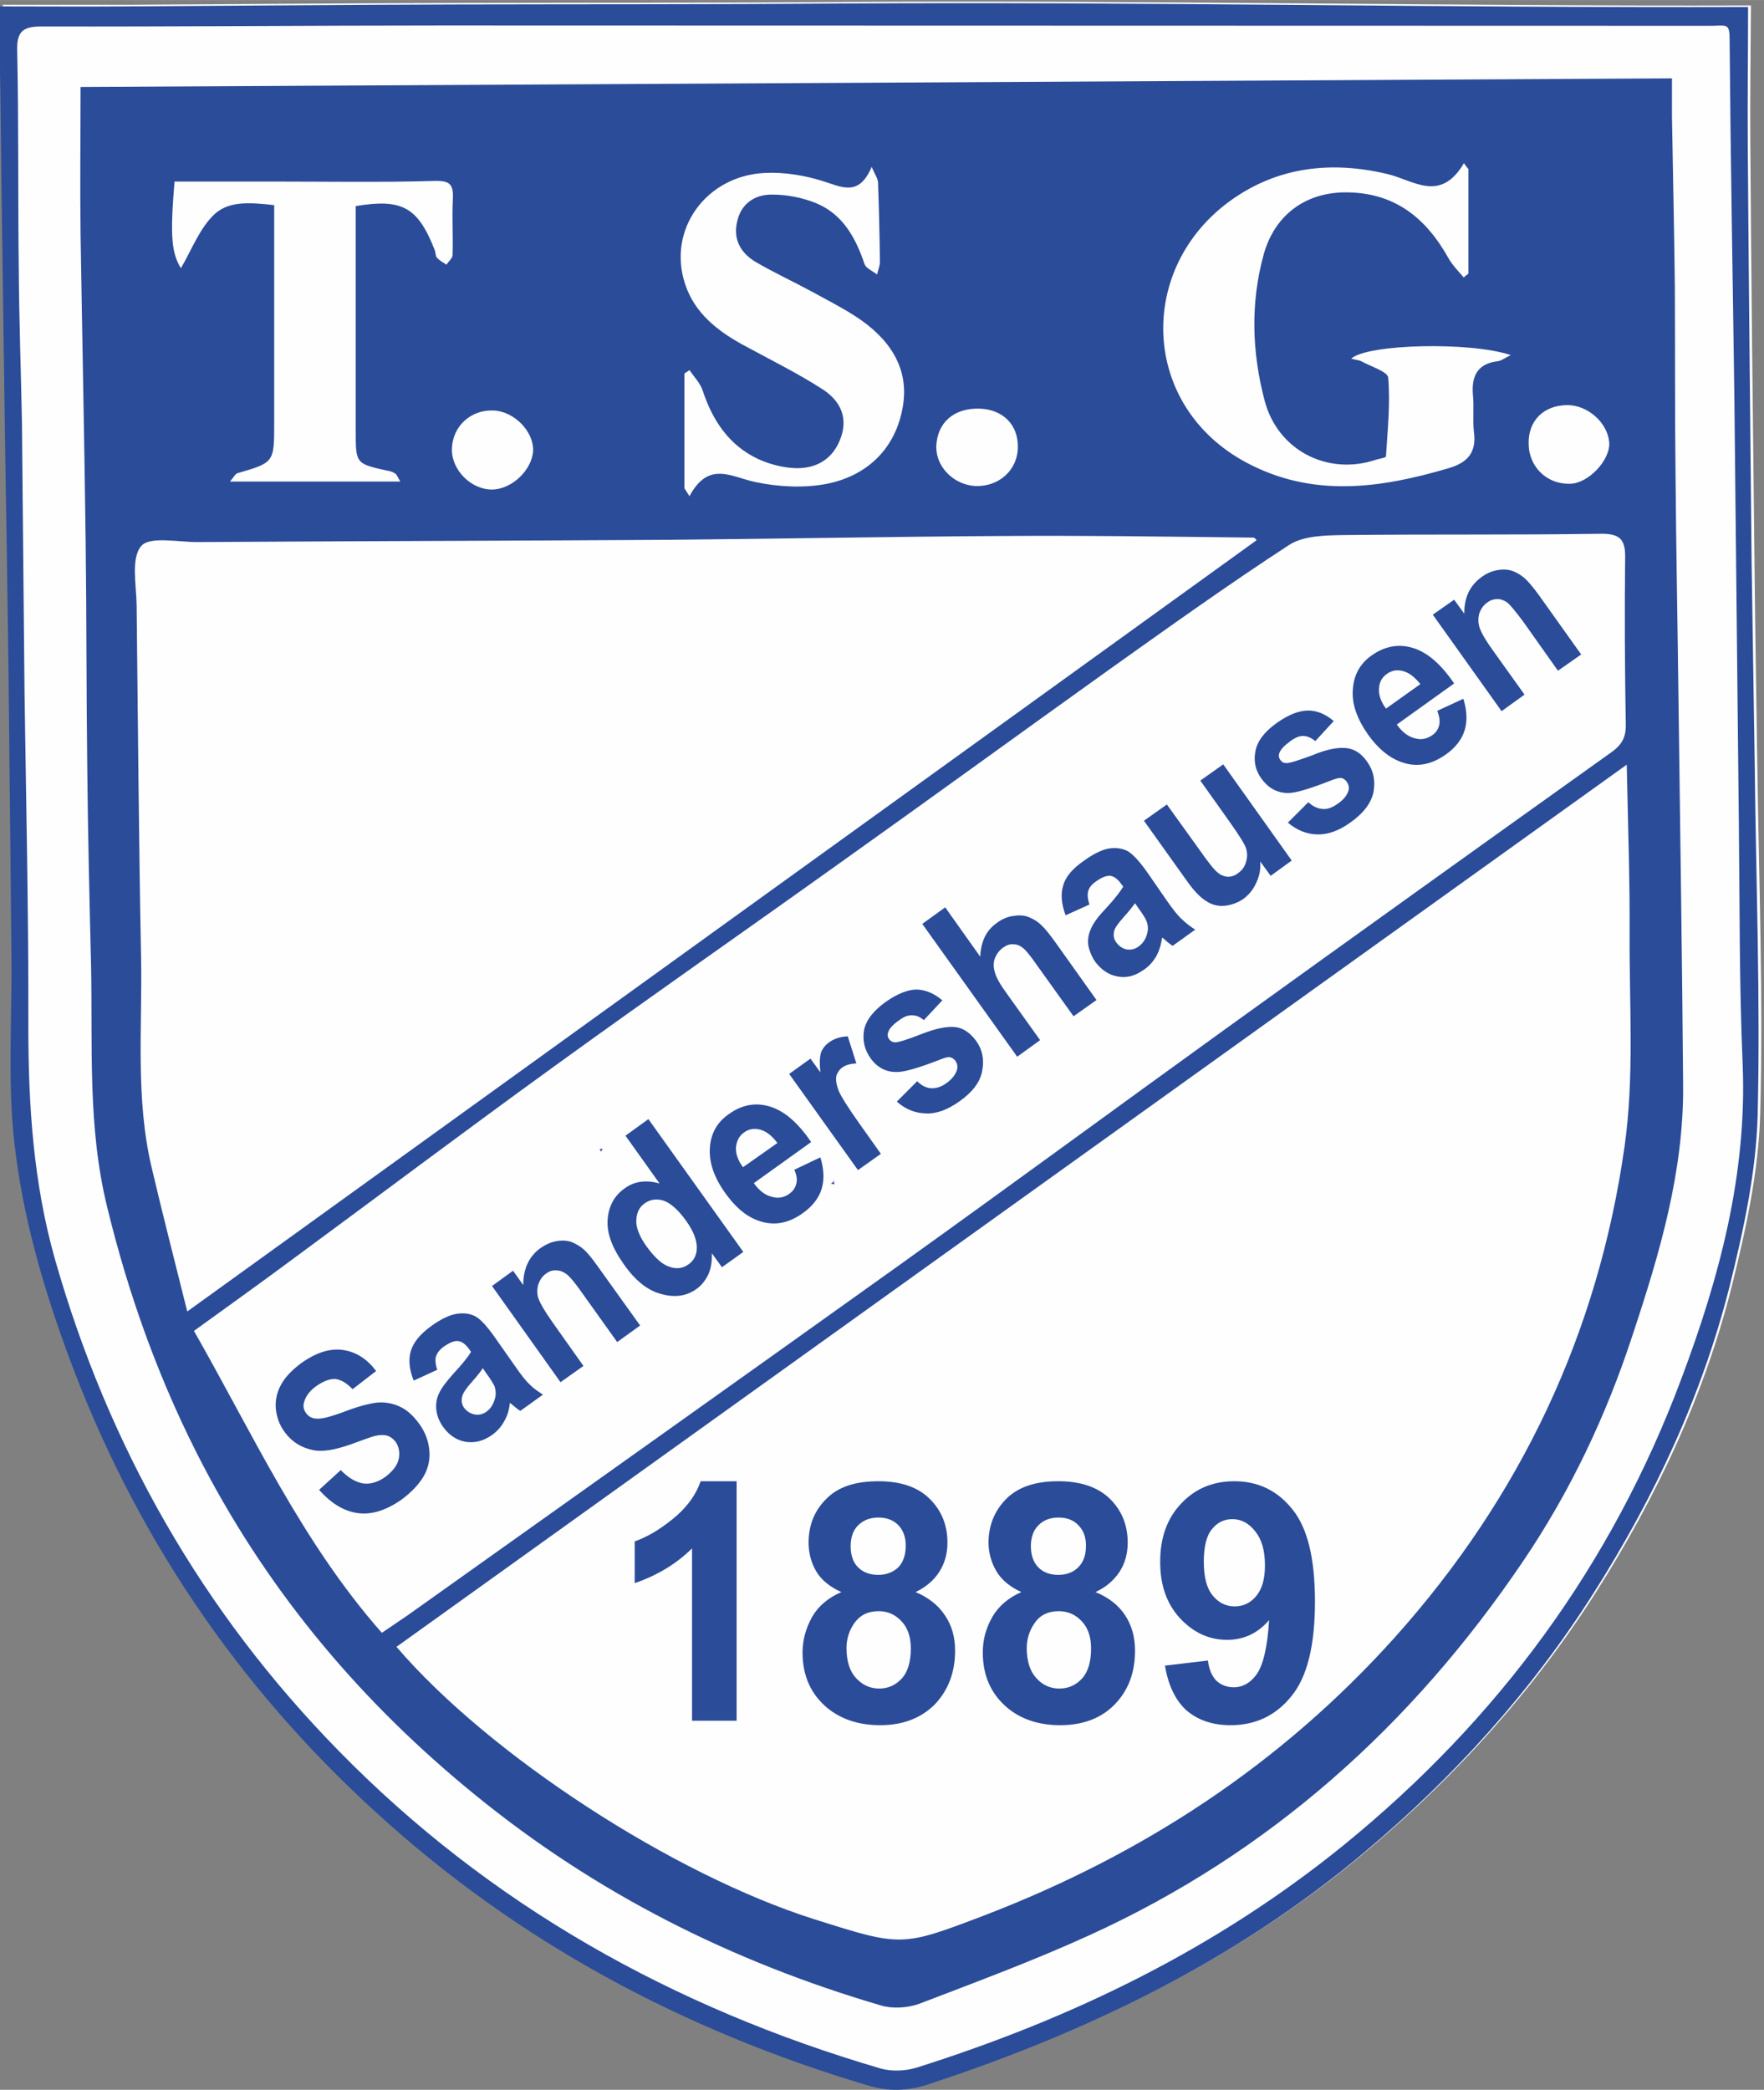 <?xml version="1.0" encoding="UTF-8"?>
<!DOCTYPE svg PUBLIC "-//W3C//DTD SVG 1.1//EN" "http://www.w3.org/Graphics/SVG/1.1/DTD/svg11.dtd">
<!-- Creator: CorelDRAW X7 -->
<svg xmlns="http://www.w3.org/2000/svg" xml:space="preserve" width="55.386mm" height="65.617mm" version="1.1" style="shape-rendering:geometricPrecision; text-rendering:geometricPrecision; image-rendering:optimizeQuality; fill-rule:evenodd; clip-rule:evenodd"
viewBox="0 0 5539 6562"
 xmlns:xlink="http://www.w3.org/1999/xlink">
 <rect x="0" y="0" width="5539" height="6562" fill="#808080" stroke="none"/>
 <defs>
  <style type="text/css">
   <![CDATA[
    .fil0 {fill:#FEFEFE;fill-rule:nonzero}
    .fil2 {fill:#4B4594;fill-rule:nonzero}
    .fil1 {fill:#2B4C99;fill-rule:nonzero}
   ]]>
  </style>
 </defs>
 <g id="Ebene_x0020_1">
  <path class="fil0" d="M5498 17c-1,158 -3,274 -2,432 3,435 8,870 13,1306 2,217 6,433 9,650 5,365 19,730 9,1094 -5,178 -44,357 -87,531 -86,346 -236,666 -427,967 -196,309 -438,576 -717,811 -405,342 -871,567 -1370,731 -34,12 -67,17 -100,18l-3 0c-30,-1 -61,-5 -93,-15 -577,-172 -1096,-449 -1541,-856 -436,-397 -758,-874 -964,-1431 -82,-222 -148,-448 -173,-682 -20,-189 -6,-382 -8,-574 -2,-292 -6,-585 -9,-877 -3,-243 -7,-487 -10,-730 -6,-373 -11,-746 -16,-1119 -1,-28 -1,-56 -1,-85l0 -4 0 -4 0 -4c0,-51 1,-104 1,-161 129,0 263,0 397,0 345,-2 690,-5 1035,-6 404,-1 808,0 1211,-3 949,-6 1897,14 2846,11z"/>
  <path class="fil0" d="M1391 70c-418,1 -836,4 -1255,4 -56,0 -78,13 -76,76 5,230 2,460 5,690 1,160 7,320 10,481 3,281 5,562 8,844 5,350 13,701 12,1052 0,245 16,487 83,725 168,590 463,1108 890,1544 475,486 1052,808 1703,999 35,10 79,8 114,-3 488,-154 941,-374 1341,-699 484,-394 841,-879 1060,-1465 119,-317 206,-641 192,-986 -10,-252 -9,-505 -12,-758 -5,-443 -9,-887 -14,-1331 -5,-376 -12,-753 -15,-1129 0,-56 -11,-42 -70,-43l-3976 -1z"/>
  <path class="fil1" d="M1385 80c-418,0 -836,4 -1255,3 -56,0 -78,14 -76,76 5,230 2,461 5,691 1,160 7,320 10,481 3,281 5,562 8,843 5,351 13,702 12,1053 0,245 16,487 83,725 168,590 463,1108 890,1544 475,486 1052,808 1703,999 35,10 79,8 114,-3 488,-154 941,-374 1341,-699 484,-394 841,-879 1060,-1465 119,-317 206,-641 192,-986 -11,-253 -9,-505 -12,-758 -5,-444 -9,-887 -14,-1331 -5,-377 -12,-753 -15,-1130 0,-55 -11,-41 -70,-42l-3976 -1zm4104 -58c0,158 -2,274 -1,432 3,435 8,871 12,1306 3,217 7,434 10,650 4,365 18,730 9,1094 -5,178 -44,357 -87,531 -87,346 -237,666 -428,967 -196,309 -437,576 -716,811 -405,342 -872,567 -1371,731 -34,12 -66,17 -100,18l-3 0c-30,0 -60,-5 -93,-15 -576,-172 -1095,-449 -1540,-856 -436,-397 -759,-874 -965,-1431 -82,-222 -147,-448 -172,-682 -20,-189 -6,-382 -8,-574 -3,-292 -6,-584 -9,-877 -3,-243 -7,-487 -11,-730 -5,-373 -11,-746 -15,-1119 -1,-28 -1,-56 -1,-85l0 -4 0 -4 0 -4c0,-51 0,-104 0,-161 130,0 264,1 398,0 345,-2 690,-5 1035,-6 404,-1 807,0 1211,-3 949,-6 1897,14 2845,11z"/>
  <g>
   <path class="fil1" d="M1419 1409c-2,66 60,129 127,128 62,-1 125,-62 128,-122 2,-60 -59,-123 -123,-126 -72,-4 -130,49 -132,120zm1777 -4c2,-71 -47,-120 -121,-122 -80,-2 -132,44 -135,118 -2,64 54,121 122,125 74,3 133,-49 134,-121zm1604 -11c1,73 58,127 130,125 58,-1 127,-75 123,-130 -5,-62 -68,-118 -133,-117 -74,1 -122,50 -120,122zm-4252 -824c-14,170 -10,223 20,272 33,-56 56,-118 98,-162 46,-50 114,-45 195,-36 0,231 0,457 0,683 0,126 0,125 -116,159 -6,2 -10,11 -23,26 182,0 355,0 535,0 -10,-17 -12,-23 -16,-25 -7,-5 -16,-8 -24,-9 -100,-22 -100,-22 -100,-125 0,-235 0,-470 0,-706 146,-24 195,3 248,138 3,8 2,19 7,24 8,9 19,15 30,22 6,-10 19,-20 19,-30 2,-59 -2,-118 1,-177 2,-45 -9,-57 -56,-56 -171,5 -341,2 -511,2l-307 0zm1601 963c5,8 11,17 16,25 61,-114 133,-59 209,-44 72,15 151,19 223,5 128,-26 216,-112 238,-243 21,-123 -45,-215 -146,-281 -44,-29 -92,-53 -139,-79 -59,-32 -120,-60 -178,-94 -46,-28 -71,-70 -57,-128 13,-56 56,-82 104,-83 48,-1 100,9 144,27 84,35 124,109 152,192 5,13 26,21 39,32 3,-14 9,-27 9,-40 -1,-84 -3,-167 -6,-250 -1,-12 -9,-23 -20,-48 -40,95 -94,63 -155,44 -58,-18 -121,-28 -181,-25 -184,9 -306,178 -250,348 30,93 104,150 188,195 81,44 164,85 242,135 52,33 83,83 60,151 -23,67 -74,99 -141,98 -40,-1 -83,-12 -120,-29 -91,-43 -143,-121 -174,-216 -8,-23 -27,-42 -41,-63 -5,4 -11,7 -16,11 0,120 0,240 0,360zm2462 -1002c-5,-6 -10,-12 -14,-19 -75,127 -159,53 -242,34 -174,-41 -342,-23 -490,83 -297,213 -284,645 48,823 209,112 422,81 636,18 61,-18 88,-51 79,-115 -4,-38 1,-78 -3,-116 -5,-60 16,-98 79,-105 12,-2 22,-11 40,-19 -127,-43 -451,-35 -501,11 12,4 24,4 33,9 29,16 82,32 83,51 7,82 -2,165 -7,247 0,4 -19,7 -30,10 -153,52 -310,-29 -351,-185 -40,-152 -45,-306 -3,-459 34,-122 128,-193 252,-195 156,-2 257,78 329,208 13,22 31,40 47,59 5,-4 10,-8 15,-12 0,-109 0,-219 0,-328zm-4023 3587c1135,-819 2247,-1620 3358,-2422 -3,-2 -6,-8 -10,-8 -266,-3 -531,-7 -797,-5 -350,2 -700,9 -1051,12 -490,3 -979,4 -1469,7 -61,0 -150,-19 -176,13 -32,38 -15,121 -14,184 4,370 7,740 14,1110 4,219 -18,440 33,656 34,146 72,292 112,453zm611 1009c35,-24 58,-39 81,-55 517,-368 1034,-735 1550,-1104 342,-245 681,-494 1022,-740 401,-289 803,-577 1205,-864 33,-23 49,-46 48,-89 -3,-174 -4,-349 -2,-524 1,-58 -17,-76 -78,-75 -269,4 -539,1 -808,4 -57,1 -124,2 -169,31 -192,125 -379,259 -566,392 -281,201 -560,404 -841,604 -299,214 -601,424 -899,640 -274,198 -545,402 -818,603 -101,75 -203,148 -315,229 185,324 338,662 590,948zm46 44c292,341 870,716 1314,856 272,86 272,86 530,-12 498,-191 932,-474 1291,-874 395,-441 638,-955 721,-1540 31,-218 15,-443 16,-665 1,-171 -5,-341 -9,-535 -1299,931 -2578,1849 -3863,2770zm-992 -4898c1660,-9 3321,-18 4997,-27 0,45 0,83 0,121 3,176 7,353 9,530 1,191 0,382 2,573 2,255 7,509 10,764 5,390 11,780 14,1170 3,274 -74,533 -159,789 -82,251 -195,490 -344,710 -348,514 -794,915 -1360,1173 -175,80 -356,147 -536,216 -36,13 -84,16 -120,5 -467,-137 -894,-351 -1274,-661 -354,-288 -641,-628 -853,-1032 -135,-258 -234,-531 -303,-816 -61,-250 -45,-501 -50,-753 -5,-208 -10,-415 -12,-623 -3,-236 -2,-472 -5,-708 -4,-323 -11,-647 -16,-970 -2,-151 0,-302 0,-461z"/>
  </g>
  <path class="fil2" d="M2618 3706c1,5 1,9 2,13 -4,-1 -7,-2 -11,-2 4,-3 7,-6 11,-9l-2 -2z"/>
  <path class="fil2" d="M4542 2335c1,4 1,8 2,12 -3,0 -5,0 -8,0 3,-4 5,-7 8,-11l-2 -1z"/>
  <path class="fil2" d="M1893 3606c-2,3 -4,7 -6,10 -2,-3 -3,-6 -4,-8 4,-1 7,-1 11,-1l-1 -1z"/>
  <path class="fil1" d="M1123 4751c43,6 88,-8 136,-41 33,-24 56,-49 71,-74 15,-26 21,-54 18,-83 -3,-30 -13,-56 -30,-80 -19,-27 -40,-46 -62,-56 -23,-11 -47,-15 -72,-13 -25,3 -60,12 -104,29 -43,16 -73,24 -90,21 -12,-1 -22,-7 -29,-17 -8,-11 -10,-22 -6,-35 5,-18 18,-36 40,-51 22,-15 41,-22 58,-21 18,2 36,13 54,32l74 -57c-28,-38 -63,-60 -103,-66 -41,-6 -84,7 -132,41 -28,21 -50,43 -63,67 -14,25 -19,50 -17,76 3,27 11,50 26,71 24,34 56,53 95,60 28,5 67,-2 115,-19 38,-14 63,-23 74,-26 17,-4 30,-4 40,-1 10,3 19,10 26,19 11,16 14,34 10,54 -4,20 -19,39 -43,57 -23,16 -46,23 -69,20 -22,-4 -46,-17 -70,-42l-68 62c38,43 78,67 121,73zm246 -492c4,-11 11,-21 25,-31 19,-13 34,-19 45,-17 11,1 23,10 34,25l6 9c-9,15 -27,38 -56,69 -21,24 -36,43 -44,60 -8,16 -11,34 -9,52 2,19 9,37 21,54 19,26 42,42 70,47 29,5 57,-2 85,-22 15,-11 28,-25 37,-42 10,-17 16,-36 18,-58 2,1 5,3 9,7 11,9 18,15 24,18l71 -51c-16,-10 -30,-20 -41,-31 -12,-11 -27,-30 -45,-56l-66 -94c-25,-35 -45,-57 -61,-65 -15,-8 -34,-11 -56,-8 -22,3 -49,15 -81,38 -36,26 -57,52 -65,79 -8,27 -5,58 9,93l74 -34c-6,-17 -7,-32 -4,-42zm158 53c14,19 22,33 26,41 4,13 5,25 1,39 -5,18 -14,32 -27,41 -12,8 -24,11 -38,8 -13,-3 -24,-10 -32,-21 -8,-11 -9,-24 -5,-38 3,-9 12,-23 29,-42 17,-19 28,-33 35,-44l11 16z"/>
  <path class="fil1" d="M1876 3975c-17,-24 -31,-41 -42,-51 -12,-11 -25,-18 -39,-24 -14,-5 -29,-6 -47,-3 -18,3 -35,11 -51,22 -36,26 -54,65 -54,116l-32 -45 -66 48 215 302 72 -51 -97 -137c-24,-34 -38,-58 -44,-74 -5,-14 -5,-29 -1,-44 5,-15 13,-27 26,-36 10,-7 20,-10 31,-9 11,0 21,4 31,11 10,7 27,27 50,60l110 154 72 -52 -134 -187zm160 -461l-72 52 107 150c-42,-12 -79,-7 -109,15 -33,23 -51,56 -54,99 -3,42 14,88 51,140 35,50 74,82 117,93 42,12 79,7 110,-15 16,-11 28,-26 38,-46 9,-20 12,-42 11,-67l32 44 67 -48 -298 -417zm-38 318c1,-24 9,-42 27,-54 17,-12 37,-15 59,-8 22,8 46,29 71,64 22,31 33,59 33,83 0,24 -9,41 -26,53 -21,15 -44,16 -71,3 -18,-9 -39,-29 -62,-61 -21,-30 -32,-57 -31,-80zm502 -114c-3,12 -10,22 -21,30 -16,12 -35,16 -55,10 -21,-5 -40,-19 -57,-43l180 -129c-42,-62 -86,-99 -131,-112 -44,-13 -87,-5 -127,24 -37,25 -57,61 -60,106 -3,46 13,93 49,143 30,42 63,71 101,85 48,18 95,11 142,-23 30,-21 50,-47 59,-76 9,-30 7,-63 -4,-99l-82 39c8,17 10,32 6,45zm-167 -53c-16,-22 -23,-42 -22,-62 2,-21 10,-36 25,-47 15,-11 32,-14 51,-9 19,5 37,19 54,42l-108 76zm367 -135c-37,-52 -59,-87 -67,-106 -7,-19 -9,-34 -7,-45 3,-11 10,-21 20,-28 10,-7 24,-11 43,-12l-27 -85c-23,1 -42,7 -59,19 -12,9 -20,19 -25,32 -4,13 -5,34 -2,62l-31 -43 -67 48 216 302 72 -51 -66 -93zm206 -34c34,2 69,-11 107,-38 41,-29 65,-61 71,-95 7,-36 1,-67 -19,-95 -19,-25 -40,-40 -65,-43 -26,-3 -61,4 -107,22 -45,18 -73,26 -83,26 -8,-1 -14,-4 -18,-10 -5,-6 -6,-14 -3,-22 3,-11 15,-24 35,-38 15,-11 28,-16 41,-15 13,0 25,6 36,15l58 -62c-26,-22 -53,-33 -80,-34 -28,0 -61,13 -98,39 -39,28 -62,58 -68,89 -5,31 1,60 20,87 20,29 48,44 81,44 23,1 69,-12 138,-39 15,-6 25,-9 32,-7 6,1 11,5 16,11 6,9 8,18 5,28 -4,14 -15,29 -33,42 -17,12 -33,17 -49,16 -14,-1 -29,-8 -43,-22l-64 64c27,24 57,36 90,37zm-10 -595l298 417 72 -52 -108 -151c-18,-25 -30,-46 -34,-62 -5,-16 -5,-31 0,-44 5,-13 13,-24 25,-33 11,-8 21,-12 32,-11 11,0 20,3 29,10 9,6 25,25 47,57l114 159 72 -51 -126 -177c-20,-28 -35,-47 -47,-58 -11,-11 -24,-19 -39,-25 -14,-6 -31,-7 -48,-4 -19,2 -37,10 -53,22 -33,23 -50,58 -52,106l-110 -155 -72 52zm521 -103c3,-11 11,-21 24,-30 19,-14 34,-19 46,-18 11,2 23,10 34,26l6 8c-9,15 -27,39 -56,70 -22,23 -36,42 -44,59 -8,17 -12,34 -10,53 3,18 10,36 22,54 19,25 42,41 70,46 29,6 56,-2 84,-22 16,-11 28,-25 38,-42 9,-17 15,-36 18,-58 2,1 5,3 9,7 10,9 18,15 24,19l71 -51c-16,-10 -30,-21 -41,-32 -12,-10 -27,-29 -46,-56l-65 -94c-25,-35 -45,-56 -61,-65 -16,-8 -35,-11 -56,-8 -22,3 -49,16 -81,39 -36,25 -58,51 -65,79 -8,26 -5,57 8,92l75 -34c-6,-17 -7,-32 -4,-42zm158 54c14,19 22,32 25,40 5,13 6,26 2,40 -5,18 -14,31 -27,40 -12,9 -24,11 -38,9 -13,-3 -24,-11 -32,-22 -8,-11 -10,-23 -6,-38 3,-9 13,-23 30,-42 17,-19 28,-33 35,-43l11 16zm481 -150l-215 -302 -72 51 91 128c31,44 49,72 53,86 4,14 4,28 -1,43 -4,14 -12,25 -25,34 -10,8 -21,11 -32,11 -11,-1 -22,-5 -31,-13 -10,-7 -30,-32 -60,-75l-100 -139 -72 51 137 192c20,28 40,49 58,60 18,12 37,17 58,15 21,-2 41,-9 60,-22 17,-13 31,-30 40,-51 10,-21 14,-43 12,-66l33 45 66 -48zm79 -82c34,1 69,-11 106,-38 41,-29 65,-61 72,-96 6,-35 0,-66 -20,-94 -18,-26 -39,-40 -65,-43 -25,-3 -61,3 -106,22 -46,17 -74,26 -84,25 -7,0 -13,-3 -17,-9 -5,-6 -7,-14 -4,-22 4,-12 16,-24 35,-38 15,-11 29,-17 42,-16 13,1 24,6 36,16l58 -63c-26,-22 -53,-33 -80,-33 -28,0 -61,12 -99,39 -39,28 -61,57 -67,89 -6,31 0,60 19,86 21,29 48,44 81,45 24,1 70,-13 139,-40 15,-6 25,-8 32,-7 6,2 11,5 16,12 6,9 8,18 5,28 -4,14 -15,28 -34,41 -17,12 -33,18 -48,16 -15,-1 -29,-8 -44,-21l-64 64c27,23 58,36 91,37zm384 -343c-3,13 -10,23 -21,31 -17,12 -35,16 -56,10 -20,-5 -39,-19 -56,-43l180 -129c-42,-62 -86,-99 -131,-112 -44,-13 -87,-5 -128,24 -36,25 -56,61 -59,106 -4,46 13,93 48,143 30,42 64,71 102,85 47,18 94,11 142,-23 30,-21 50,-47 59,-76 9,-30 7,-63 -4,-99l-82 38c7,18 9,33 6,45zm-167 -52c-16,-22 -23,-42 -22,-62 1,-21 9,-36 25,-47 15,-11 32,-14 50,-9 20,5 37,19 55,41l-108 77zm479 -358c-17,-23 -31,-40 -43,-51 -12,-10 -24,-18 -38,-23 -14,-5 -30,-6 -47,-3 -18,3 -35,10 -51,22 -36,26 -55,64 -54,115l-32 -44 -67 47 216 303 72 -52 -98 -137c-24,-33 -38,-58 -43,-73 -5,-15 -5,-30 -1,-45 5,-14 13,-26 26,-35 10,-7 20,-10 31,-10 11,0 21,4 31,11 9,7 26,28 50,60l109 154 73 -51 -134 -188z"/>
  <path class="fil1" d="M2313 4651l-113 0c-16,46 -46,85 -88,119 -42,34 -82,57 -119,70l0 131c70,-24 130,-60 180,-109l0 541 140 0 0 -752zm237 426c-19,35 -30,71 -30,112 0,74 27,132 79,175 44,35 98,53 165,53 71,0 128,-22 171,-65 42,-44 64,-100 64,-169 0,-42 -10,-79 -32,-111 -21,-32 -52,-56 -92,-73 31,-15 57,-36 74,-63 17,-26 26,-57 26,-92 0,-56 -19,-102 -57,-139 -38,-37 -92,-54 -160,-54 -71,0 -125,17 -162,54 -38,37 -57,83 -57,139 0,32 8,63 24,90 16,27 43,49 79,65 -42,18 -73,45 -92,78zm144 -287c17,-17 38,-25 65,-25 25,0 46,8 62,24 15,16 23,37 23,64 0,30 -8,52 -23,68 -17,16 -38,24 -63,24 -27,0 -48,-8 -64,-24 -15,-15 -23,-38 -23,-66 0,-28 8,-50 23,-65zm-11 306c17,-24 42,-37 76,-37 29,0 53,11 73,33 19,21 28,49 28,84 0,41 -9,73 -28,94 -19,21 -43,32 -71,32 -30,0 -54,-12 -74,-34 -19,-21 -29,-53 -29,-93 0,-28 8,-55 25,-79zm433 -19c-20,35 -30,71 -30,112 0,74 27,132 79,175 43,35 98,53 164,53 72,0 129,-22 171,-65 43,-44 64,-100 64,-169 0,-42 -10,-79 -31,-111 -21,-32 -52,-56 -93,-73 32,-15 57,-36 75,-63 17,-26 26,-57 26,-92 0,-56 -19,-102 -57,-139 -39,-37 -93,-54 -161,-54 -70,0 -124,17 -162,54 -37,37 -57,83 -57,139 0,32 9,63 25,90 16,27 43,49 78,65 -41,18 -72,45 -91,78zm144 -287c16,-17 38,-25 64,-25 26,0 47,8 62,24 16,16 24,37 24,64 0,30 -8,52 -24,68 -16,16 -37,24 -63,24 -26,0 -48,-8 -63,-24 -15,-15 -23,-38 -23,-66 0,-28 8,-50 23,-65zm-11 306c16,-24 42,-37 75,-37 30,0 54,11 74,33 19,21 28,49 28,84 0,41 -9,73 -28,94 -19,21 -43,32 -72,32 -29,0 -54,-12 -73,-34 -19,-21 -29,-53 -29,-93 0,-28 8,-55 25,-79zm476 274c36,31 82,47 139,47 78,0 142,-30 191,-91 50,-61 74,-160 74,-297 0,-135 -23,-231 -71,-290 -47,-59 -108,-88 -182,-88 -67,0 -123,23 -167,70 -44,46 -66,107 -66,183 0,73 20,131 62,177 42,45 91,68 148,68 53,0 97,-21 132,-62 -5,85 -19,142 -39,170 -19,27 -44,41 -72,41 -23,0 -41,-8 -55,-21 -13,-14 -23,-35 -26,-63l-135 16c10,61 33,109 67,140zm220 -359c-18,22 -41,33 -68,33 -28,0 -51,-12 -69,-34 -19,-23 -28,-58 -28,-106 0,-47 8,-82 26,-103 17,-21 38,-31 64,-31 27,0 51,12 72,39 20,25 30,60 30,106 0,43 -9,74 -27,96z"/>
 </g>
</svg>
